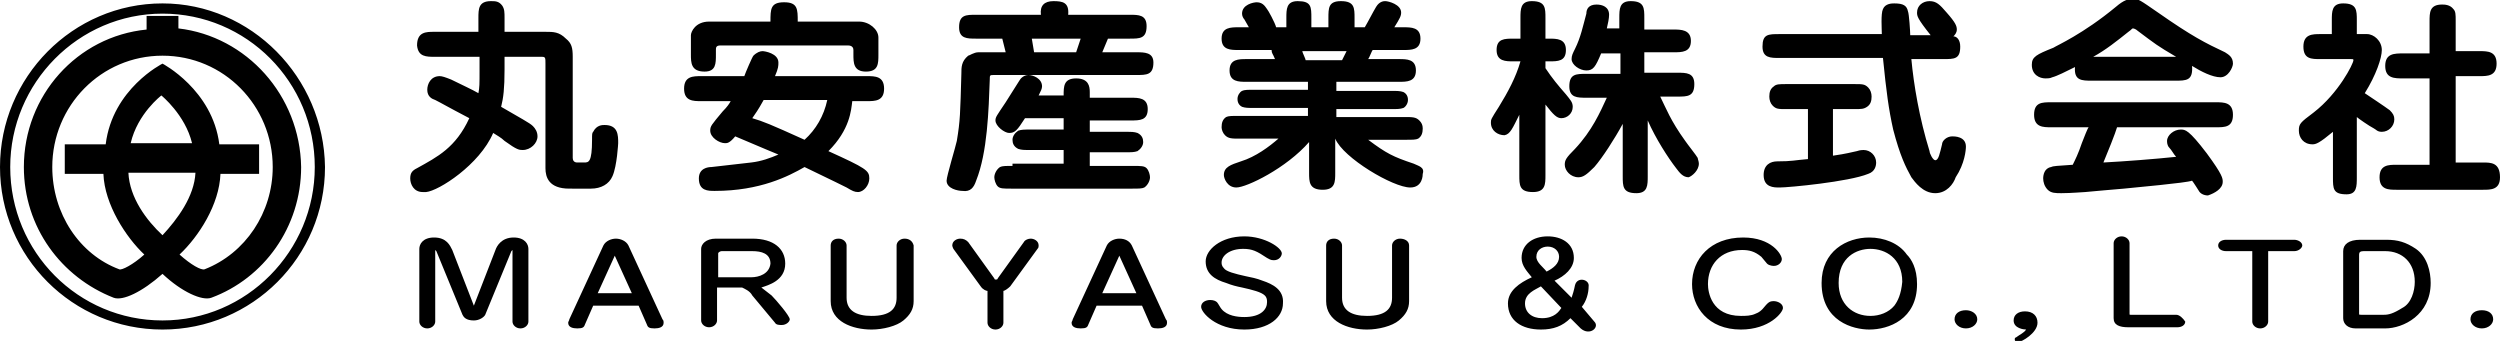 <?xml version="1.0" encoding="utf-8"?>
<!-- Generator: Adobe Illustrator 19.0.0, SVG Export Plug-In . SVG Version: 6.00 Build 0)  -->
<svg version="1.1" id="レイヤー_1" xmlns="http://www.w3.org/2000/svg" xmlns:xlink="http://www.w3.org/1999/xlink" x="0px"
	 y="0px" viewBox="0 0 220 30" style="enable-background:new 0 0 220 30;" xml:space="preserve">
<g>
	<g id="XMLID_422_">
		<path id="XMLID_423_" d="M52,16.6c0.9,0,1.6-0.4,1.9-1.1c0.4-0.9,0.5-2.9,0.5-2.9c0-0.7,0-1.6-1.2-1.6c-0.2,0-0.7,0-1,0.6
			c-0.1,0.1-0.1,0.2-0.1,0.7c0,2-0.3,2-0.7,2h-0.6c-0.3,0-0.4-0.2-0.4-0.4V5c0-0.8-0.1-1.2-0.6-1.6c-0.6-0.6-1.1-0.6-1.8-0.6h-3.6
			V1.6c0-0.5,0-0.8-0.2-1.1c-0.3-0.4-0.6-0.4-1-0.4c-1.1,0-1.1,0.7-1.1,1.5v1.2h-3.9c-0.7,0-1.5,0-1.5,1.2C36.8,5,37.5,5,38.3,5h3.9
			v1.2c0,1.2,0,1.5-0.1,2c-0.5-0.3-1.6-0.8-2.4-1.2c-0.5-0.2-0.8-0.3-1-0.3c-0.8,0-1.1,0.7-1.1,1.2c0,0.6,0.4,0.8,0.7,0.9
			c0.6,0.3,0.9,0.5,3,1.6c-1.2,2.6-2.8,3.4-4.6,4.4c-0.4,0.2-0.6,0.4-0.6,0.9c0,0.5,0.3,1.2,1.1,1.2c0.1,0,0.2,0,0.3,0
			c1.1-0.1,4.7-2.4,5.9-5.2c0.3,0.2,0.7,0.4,1,0.7c1.1,0.8,1.3,0.8,1.6,0.8c0.7,0,1.3-0.6,1.3-1.2c0-0.4-0.2-0.7-0.4-0.9
			c-0.3-0.3-1.1-0.7-2.8-1.7c0.2-0.8,0.3-1.6,0.3-3.3V5h3.3c0.3,0,0.3,0.1,0.3,0.6v9.2c0,0.8,0.3,1.8,2.1,1.8H52z M75.5,16.9
			c0.5,0,1-0.6,1-1.2c0-0.7-0.3-0.9-3.6-2.4c1.9-1.9,2-3.6,2.1-4.4h1.3c0.7,0,1.5,0,1.5-1.1c0-1.1-0.8-1.1-1.5-1.1h-8.1
			c0.3-0.7,0.3-0.9,0.3-1.2c0-0.8-1.2-1-1.4-1c-0.2,0-0.5,0.1-0.8,0.4c-0.1,0.1-0.7,1.5-0.8,1.8h-3.8c-0.7,0-1.5,0-1.5,1.1
			c0,1.1,0.8,1.1,1.5,1.1h2.6c-0.1,0.2-0.3,0.5-0.7,0.9c-1,1.2-1.1,1.3-1.1,1.7c0,0.6,0.8,1.1,1.3,1.1c0.2,0,0.4,0,0.9-0.6
			c2.8,1.2,3.1,1.3,3.8,1.6c-0.7,0.3-1.5,0.6-2.4,0.7l-3.5,0.4c-0.3,0-1.1,0.1-1.1,1c0,1.1,0.8,1.1,1.4,1.1c4,0,6.5-1.3,7.9-2.1
			c2.7,1.3,3.3,1.6,3.7,1.8C75,16.8,75.2,16.9,75.5,16.9z M70.8,12.3c-3.1-1.4-3.6-1.6-4.6-1.9c0.7-1,0.7-1.1,1-1.6h5.6
			C72.5,10.2,71.8,11.4,70.8,12.3z M62,6.3c1,0,1-0.7,1-1.5V4.4C63,4.2,63,4,63.4,4h11.2c0.1,0,0.5,0,0.5,0.4v0.4
			c0,0.7,0,1.5,1.1,1.5c1.1,0,1.1-0.7,1.1-1.5V3.3c0-0.7-0.8-1.4-1.7-1.4h-5.4c0-1.1,0-1.7-1.2-1.7c-1.2,0-1.2,0.6-1.2,1.7h-5.4
			c-1.2,0-1.6,0.9-1.6,1.2v1.7C60.8,5.5,60.8,6.3,62,6.3z M85.9,15.9c1-2.5,1.1-6.2,1.2-8.9c0-0.4,0-0.4,0.4-0.4H100
			c0.9,0,1.5,0,1.5-1.1c0-0.9-0.8-0.9-1.5-0.9H97l0.5-1.2h1.9c0.9,0,1.5,0,1.5-1.1c0-1-0.7-1-1.5-1H94c0.1-1.1-0.5-1.2-1.3-1.2
			c-0.8,0-1.2,0.4-1.1,1.2h-5.7c-0.9,0-1.5,0-1.5,1.1c0,1,0.7,1,1.5,1h2.3l0.3,1.2h-2.4c-0.4,0-0.8,0.3-0.9,0.3
			c-0.6,0.5-0.6,1-0.6,1.6c-0.1,3.5-0.1,4.1-0.4,5.9c-0.1,0.5-0.9,3.1-0.9,3.5c0,0.7,1,0.9,1.4,0.9C85.4,16.9,85.7,16.5,85.9,15.9z
			 M95.1,3.4l-0.4,1.2H91l-0.2-1.2H95.1z M89.1,14.6c-0.6,0-0.9,0-1.1,0.1c-0.3,0.2-0.5,0.6-0.5,0.9c0,0.2,0.1,0.6,0.3,0.8
			c0.2,0.2,0.5,0.2,1.2,0.2h10.6c0.6,0,0.9,0,1.1-0.1c0.3-0.2,0.5-0.6,0.5-0.9c0-0.2-0.1-0.6-0.3-0.8c-0.2-0.2-0.5-0.2-1.2-0.2h-3.8
			v-1.2H99c0.6,0,0.8,0,1.1-0.1c0.3-0.2,0.5-0.5,0.5-0.8c0-0.3-0.1-0.6-0.5-0.8c-0.3-0.1-0.5-0.1-1.1-0.1h-3.1v-1h3.6
			c0.8,0,1.5,0,1.5-1c0-1-0.8-1-1.5-1h-3.6V8.1c0-0.5-0.1-1.2-1.2-1.2c-1.1,0-1.1,0.7-1.1,1.5h-2.2c0.2-0.4,0.3-0.6,0.3-0.8
			c0-0.7-0.8-1-1.2-1c-0.4,0-0.7,0.3-0.8,0.5c-0.2,0.3-1,1.6-1.2,1.9c-0.8,1.2-0.9,1.3-0.9,1.6c0,0.5,0.8,1.1,1.2,1.1
			c0.5,0,0.7-0.2,1.4-1.3h3.4v1h-2.9c-0.6,0-0.8,0-1.1,0.1c-0.3,0.2-0.5,0.5-0.5,0.8c0,0.3,0.1,0.6,0.5,0.8c0.3,0.1,0.5,0.1,1.1,0.1
			h2.9v1.2H89.1z M124.4,14.4c-1.8-0.6-2.4-0.9-4-2.1h3.3c0.6,0,0.9,0,1.1-0.1c0.3-0.2,0.4-0.5,0.4-0.9c0-0.3-0.1-0.5-0.3-0.7
			c-0.3-0.3-0.6-0.3-1.3-0.3h-6V9.6h4.8c0.6,0,0.8,0,1.1-0.1c0.2-0.1,0.4-0.4,0.4-0.7c0-0.1,0-0.5-0.4-0.7c-0.3-0.1-0.5-0.1-1.1-0.1
			h-4.8V7.2h5.5c0.7,0,1.5,0,1.5-1c0-1-0.8-1-1.5-1h-2.7c0.1-0.1,0.3-0.7,0.4-0.8h2.7c0.7,0,1.5,0,1.5-1c0-1-0.8-1-1.5-1h-0.8
			c0.5-0.8,0.6-1,0.6-1.3c0-0.7-1.1-1-1.4-1c-0.1,0-0.5,0-0.8,0.5c-0.3,0.5-0.7,1.3-1,1.8h-0.9V1.6c0-0.9,0-1.5-1.2-1.5
			c-1.1,0-1.1,0.6-1.1,1.5v0.8h-1.5V1.6c0-1,0-1.5-1.2-1.5c-1,0-1,0.7-1,1.5v0.8h-0.9c-0.1-0.4-0.7-1.5-0.8-1.6
			c-0.1-0.1-0.3-0.6-0.9-0.6c-0.3,0-1.3,0.2-1.3,1c0,0.2,0.1,0.4,0.2,0.5c0.1,0.2,0.3,0.5,0.4,0.7h-0.9c-0.7,0-1.5,0-1.5,1
			c0,1,0.8,1,1.5,1h2.9c0,0.3,0.1,0.3,0.3,0.8h-2.5c-0.7,0-1.5,0-1.5,1c0,1,0.8,1,1.5,1h5.4v0.7h-4.7c-0.6,0-0.9,0-1.1,0.1
			c-0.2,0.1-0.4,0.4-0.4,0.7c0,0.1,0,0.5,0.4,0.7c0.3,0.1,0.5,0.1,1.1,0.1h4.7v0.7h-6.1c-0.6,0-0.9,0-1.1,0.1
			c-0.3,0.2-0.4,0.5-0.4,0.9c0,0.2,0.1,0.5,0.3,0.7c0.3,0.3,0.6,0.3,1.3,0.3h3.4c-0.8,0.7-2,1.6-3.3,2c-0.9,0.3-1.5,0.5-1.5,1.2
			c0,0.3,0.3,1.1,1.1,1.1c0.9,0,4.4-1.7,6.4-4v2.7c0,0.8,0,1.5,1.2,1.5c1.1,0,1.1-0.7,1.1-1.5v-3c0.7,1.7,5.1,4.3,6.6,4.3
			c1.1,0,1.1-1.1,1.1-1.2C125.4,14.7,124.8,14.6,124.4,14.4z M114.9,5.3c0-0.1-0.3-0.7-0.3-0.8h3.9c-0.1,0.2-0.3,0.6-0.4,0.8H114.9z
			 M133.7,10.1v5.3c0,0.9,0,1.5,1.2,1.5c1.1,0,1.1-0.7,1.1-1.5V9.2c0.7,0.9,1,1.2,1.4,1.2c0.5,0,1-0.4,1-1c0-0.4-0.2-0.6-0.6-1.1
			c-0.7-0.8-1.2-1.4-1.8-2.3V5.4h0.3c0.8,0,1.5,0,1.5-1c0-1-0.8-1-1.5-1H136V1.6c0-0.9,0-1.5-1.2-1.5c-1,0-1,0.7-1,1.5v1.8h-0.6
			c-0.8,0-1.5,0-1.5,1c0,1,0.8,1,1.5,1h0.6c-0.4,1.4-1.1,2.7-1.9,4c-0.7,1.1-0.7,1.1-0.7,1.4c0,0.7,0.6,1.1,1.2,1.1
			C132.9,11.8,133.1,11.3,133.7,10.1z M149.5,14.4c0-0.2-0.1-0.4-0.1-0.5c-0.1-0.2-0.9-1.2-1.1-1.5c-1.3-1.8-1.7-2.9-2.2-3.9h1.5
			c0.9,0,1.5,0,1.5-1.1c0-1-0.7-1-1.5-1h-2.9V4.6h2.6c0.7,0,1.5,0,1.5-1c0-1-0.9-1-1.5-1h-2.6V1.6c0-0.9,0-1.5-1.2-1.5
			c-1,0-1,0.7-1,1.5v0.9h-1.1c0.1-0.4,0.2-0.9,0.2-1.2c0-0.7-0.6-0.9-1.1-0.9c-0.7,0-0.9,0.4-0.9,0.8c-0.3,1.1-0.5,2.1-1,3.1
			c-0.2,0.4-0.3,0.6-0.3,0.9c0,0.5,0.7,1,1.3,1c0.6,0,0.8-0.3,1.3-1.5h1.7v1.8h-3c-0.9,0-1.5,0-1.5,1.1c0,1,0.7,1,1.5,1h1.8
			c-0.6,1.3-1.3,2.9-2.8,4.5c-0.8,0.8-0.9,1-0.9,1.4c0,0.5,0.5,1.1,1.2,1.1c0.4,0,0.7-0.2,1.4-0.9c0.7-0.8,1.8-2.5,2.5-3.8v4.6
			c0,0.9,0,1.5,1.2,1.5c1,0,1-0.7,1-1.5v-4.9c0.7,1.6,1.8,3.3,2.5,4.2c0.3,0.4,0.6,0.8,1.1,0.8C148.9,15.5,149.5,15,149.5,14.4z
			 M156.4,14.2c-0.6,0-1.2,0.3-1.2,1.2c0,1.1,0.9,1.1,1.4,1.1c0.8,0,6.1-0.5,7.8-1.2c0.6-0.2,0.7-0.7,0.7-1c0-0.6-0.5-1.1-1.1-1.1
			c-0.1,0-0.3,0-0.6,0.1c-1.3,0.3-1.5,0.3-2.1,0.4V9.6h1.9c0.6,0,0.8,0,1.1-0.2c0.3-0.2,0.4-0.5,0.4-0.9c0-0.3-0.1-0.6-0.3-0.8
			c-0.3-0.3-0.5-0.3-1.2-0.3h-6c-0.6,0-0.9,0-1.1,0.2c-0.3,0.2-0.4,0.5-0.4,0.9c0,0.3,0.1,0.6,0.3,0.8c0.3,0.3,0.5,0.3,1.2,0.3h1.9
			V14C157.9,14.1,157.7,14.2,156.4,14.2z M173,12.9c0-0.9-1-0.9-1.2-0.9c-0.5,0-0.9,0.4-0.9,0.7c-0.2,0.8-0.3,1.4-0.6,1.4
			c-0.2,0-0.5-0.6-0.5-0.8c-0.9-2.9-1.4-5.9-1.6-8.1h2.8c1,0,1.5,0,1.5-1.1c0-0.6-0.3-0.9-0.6-0.9c0.1-0.1,0.3-0.3,0.3-0.6
			c0-0.3-0.1-0.6-0.9-1.5c-0.6-0.7-0.9-1-1.5-1c-0.6,0-1.1,0.4-1.1,1c0,0.3,0,0.5,1.2,2h-1.8c0-0.3-0.1-1.9-0.2-2.1
			c-0.1-0.5-0.4-0.7-1.2-0.7c-0.2,0-0.8,0-1,0.5c-0.2,0.4-0.1,1.8-0.1,2.2h-9c-1,0-1.5,0-1.5,1.1c0,1,0.7,1,1.5,1h9.1
			c0.3,3,0.5,4.5,0.9,6.3c0.6,2.3,1.1,3.3,1.6,4.2c0.3,0.4,1,1.4,2.1,1.4c1,0,1.6-0.8,1.8-1.4C172.9,14.4,173,13.2,173,12.9z
			 M180,6.9c0.2,0,0.4,0,0.6-0.1c0.4-0.1,1.2-0.5,2-0.9c-0.1,1.2,0.6,1.2,1.5,1.2h7.3c1,0,1.6,0,1.5-1.3c0.8,0.5,1.8,1,2.5,1
			c0.7,0,1.1-0.9,1.1-1.2c0-0.6-0.4-0.8-0.7-1c-1.7-0.8-2.9-1.4-5.9-3.5c-1.6-1.1-1.7-1.2-2.2-1.2c-0.4,0-0.8,0.1-1.5,0.7
			C183.3,3,181,4,180.7,4.2c-1.5,0.6-1.9,0.8-1.9,1.5C178.8,6.6,179.5,6.9,180,6.9z M187.3,2.8c0.3-0.2,0.3-0.3,0.4-0.3
			c0.1,0,0.3,0.1,0.4,0.2c1.6,1.2,1.7,1.3,3.4,2.3h-7.3C185.3,4.4,186.3,3.6,187.3,2.8z M195.6,16c0-0.3,0-0.6-1.4-2.5
			c-1.6-2.1-1.9-2.1-2.3-2.1c-0.6,0-1.2,0.5-1.2,1c0,0.1,0,0.4,0.2,0.6c0.2,0.2,0.4,0.6,0.6,0.8c-1.9,0.2-4.5,0.4-6.4,0.5
			c0.3-0.7,1.1-2.7,1.2-3.1h8.7c0.8,0,1.5,0,1.5-1.1c0-1.1-0.8-1.1-1.5-1.1h-14.5c-0.8,0-1.5,0-1.5,1.1c0,1.1,0.8,1.1,1.5,1.1h3.3
			c-0.1,0.1-0.4,0.9-0.6,1.4c-0.3,0.9-0.6,1.5-0.8,1.9c-1.4,0.1-1.7,0.1-1.9,0.2c-0.6,0.1-0.7,0.7-0.7,1c0,0.3,0.1,0.7,0.4,1
			c0.3,0.3,0.7,0.3,1.2,0.3c0.9,0,1.9-0.1,2.1-0.1c1-0.1,2.3-0.2,3.4-0.3c0.9-0.1,5.5-0.5,6-0.7c0.1,0.1,0.6,0.9,0.6,0.9
			c0.1,0.2,0.4,0.4,0.8,0.4C194.9,17,195.6,16.6,195.6,16z M207.4,15.6v-5.3c0.1,0.1,1.1,0.8,1.5,1c0.2,0.1,0.3,0.3,0.7,0.3
			c0.6,0,1.1-0.5,1.1-1.1c0-0.3-0.1-0.5-0.4-0.8c-0.4-0.3-1.9-1.3-2.2-1.5c1-1.6,1.5-3.1,1.5-3.8c0-0.8-0.7-1.4-1.3-1.4h-0.9V1.8
			c0-0.9,0-1.5-1.2-1.5c-1,0-1,0.7-1,1.5V3h-1c-0.7,0-1.5,0-1.5,1.1c0,1.1,0.7,1.1,1.5,1.1h2.6c0.3,0,0.3,0,0.3,0.1
			c0,0.3-1.3,2.9-3.5,4.6c-1.2,0.9-1.3,1-1.3,1.6c0,0.6,0.4,1.2,1.2,1.2c0.3,0,0.6-0.1,1.8-1.1v4c0,1,0,1.5,1.2,1.5
			C207.4,17.1,207.4,16.4,207.4,15.6z M218.5,14.3h-2.4V6.7h2.1c0.7,0,1.5,0,1.5-1.1c0-1.1-0.8-1.1-1.5-1.1h-2.1V1.8
			c0-0.5,0-0.8-0.2-1c-0.3-0.4-0.8-0.4-1-0.4c-1.1,0-1.1,0.7-1.1,1.5v2.8h-2.3c-0.8,0-1.6,0-1.6,1.1c0,1.1,0.8,1.1,1.6,1.1h2.3v7.6
			h-2.9c-0.7,0-1.5,0-1.5,1.1c0,1.1,0.8,1.1,1.5,1.1h7.6c0.7,0,1.5,0,1.5-1.1C220,14.3,219.2,14.3,218.5,14.3z M14.3,0.3
			C6.4,0.3,0,6.8,0,14.7C0,22.6,6.4,29,14.3,29c7.9,0,14.3-6.4,14.3-14.3C28.5,6.8,22.1,0.3,14.3,0.3z M14.3,28.2
			c-7.4,0-13.4-6-13.4-13.5c0-7.4,6-13.5,13.4-13.5c7.4,0,13.4,6,13.4,13.5C27.7,22.1,21.7,28.2,14.3,28.2z M15.7,2.5V1.4h-2.8v1.2
			C6.8,3.2,2.1,8.4,2.1,14.7c0,5.3,3.3,9.7,7.9,11.5c0.8,0.3,2.5-0.5,4.3-2.1c1.7,1.6,3.5,2.4,4.3,2.1c4.6-1.7,7.9-6.2,7.9-11.5
			C26.4,8.4,21.7,3.2,15.7,2.5z M11.3,15.2h5.9c-0.1,2.1-1.6,4.1-2.9,5.5C12.9,19.4,11.4,17.4,11.3,15.2z M11.5,12.6
			c0.6-2.6,2.7-4.2,2.7-4.2s2.1,1.7,2.7,4.2H11.5z M18,23.7c-0.3,0.1-1.2-0.4-2.2-1.3c1.7-1.6,3.5-4.4,3.6-7.1h3.4v-2.6h-3.5
			c-0.6-4.8-5-7.1-5-7.1s-4.4,2.2-5,7.1H5.7v2.6h3.4c0.1,2.7,2,5.6,3.6,7.1c-1,0.9-2,1.4-2.2,1.3c-3.5-1.3-5.9-4.9-5.9-9
			c0-5.4,4.3-9.8,9.7-9.8c5.4,0,9.7,4.4,9.7,9.8C24,18.7,21.6,22.3,18,23.7z M45.2,20.9c-1.1,0-1.5,0.8-1.6,1.1l-1.9,4.9L39.8,22
			c-0.2-0.4-0.5-1.1-1.6-1.1c-1,0-1.3,0.6-1.3,1v6.4c0,0.3,0.3,0.6,0.7,0.6c0.4,0,0.7-0.3,0.7-0.6v-6.2c0,0,0-0.1,0-0.1
			c0,0,0.1,0.1,0.1,0.1l2.3,5.6c0.1,0.2,0.3,0.5,1,0.5c0.5,0,0.9-0.3,1-0.5l2.3-5.6c0,0,0.1-0.1,0.1-0.1c0,0,0,0.1,0,0.1v6.2
			c0,0.3,0.3,0.6,0.7,0.6c0.4,0,0.7-0.3,0.7-0.6v-6.4C46.5,21.5,46.2,20.9,45.2,20.9z M55.3,21.6c-0.2-0.4-0.7-0.6-1.1-0.6
			c-0.4,0-0.9,0.2-1.1,0.6l-3,6.5c0,0.1-0.1,0.2-0.1,0.3c0,0.4,0.4,0.5,0.8,0.5c0.5,0,0.6-0.1,0.7-0.4l0.7-1.6h4l0.7,1.6
			c0.1,0.3,0.2,0.4,0.7,0.4c0.4,0,0.8-0.1,0.8-0.5c0-0.1,0-0.2-0.1-0.3L55.3,21.6z M52.6,25.8l1.5-3.3c0,0,0,0,0,0c0,0,0,0,0,0
			l1.5,3.3H52.6z M67,25.3c0.6-0.2,2.1-0.6,2.1-2.1c0-1.3-1-2.2-2.9-2.2H63c-0.9,0-1.3,0.5-1.3,0.9v6.3c0,0.3,0.3,0.6,0.7,0.6
			c0.4,0,0.7-0.3,0.7-0.6v-2.9h2.2c0.2,0.1,0.7,0.3,0.9,0.7l2,2.4c0.1,0.2,0.4,0.2,0.6,0.2c0.4,0,0.7-0.3,0.7-0.5
			c0-0.3-1.2-1.7-1.6-2.1C67.5,25.7,67.4,25.6,67,25.3z M66.1,24.4h-2.9v-2.1c0-0.1,0.2-0.2,0.3-0.2h2.7c0.8,0,1.6,0.2,1.6,1.1
			C67.7,24.1,66.8,24.4,66.1,24.4z M79.6,21c-0.4,0-0.7,0.3-0.7,0.6v4.6c0,1-0.6,1.6-2.2,1.6c-1.4,0-2.2-0.5-2.2-1.6v-4.6
			c0-0.3-0.3-0.6-0.7-0.6c-0.5,0-0.7,0.3-0.7,0.6v4.9c0,1.8,1.9,2.5,3.6,2.5c1,0,2.2-0.3,2.8-0.8c0.6-0.5,0.9-1,0.9-1.7v-4.9
			C80.3,21.2,80,21,79.6,21z M90.7,21c-0.2,0-0.5,0.1-0.6,0.3l-2.3,3.2c0,0.1-0.1,0.1-0.2,0.1c0,0-0.1,0-0.1-0.1l-2.3-3.2
			C85,21.1,84.8,21,84.5,21c-0.3,0-0.7,0.2-0.7,0.6c0,0,0,0.1,0.1,0.3l2.4,3.3c0.2,0.3,0.5,0.4,0.6,0.4v2.8c0,0.3,0.3,0.6,0.7,0.6
			c0.4,0,0.7-0.3,0.7-0.6v-2.8c0.1,0,0.4-0.2,0.6-0.4l2.4-3.3c0.1-0.1,0.1-0.2,0.1-0.3C91.4,21.2,91,21,90.7,21z M99.6,21.6
			C99.4,21.2,99,21,98.5,21c-0.4,0-0.9,0.2-1.1,0.6l-3,6.5c0,0.1-0.1,0.2-0.1,0.3c0,0.4,0.4,0.5,0.8,0.5c0.5,0,0.6-0.1,0.7-0.4
			l0.7-1.6h4l0.7,1.6c0.1,0.3,0.2,0.4,0.7,0.4c0.4,0,0.8-0.1,0.8-0.5c0-0.1,0-0.2-0.1-0.3L99.6,21.6z M97,25.8l1.5-3.3c0,0,0,0,0,0
			c0,0,0,0,0,0l1.5,3.3H97z M111.1,24.7c-0.5-0.2-1-0.3-1.5-0.4c-0.9-0.2-1.7-0.4-1.9-0.7c-0.2-0.2-0.2-0.4-0.2-0.5
			c0-0.6,0.7-1.2,1.9-1.2c0.8,0,1.2,0.2,2.1,0.8c0.2,0.1,0.3,0.2,0.6,0.2c0.5,0,0.7-0.4,0.7-0.6c0-0.5-1.5-1.5-3.3-1.5
			c-2.1,0-3.4,1.2-3.4,2.2c0,1.1,0.8,1.6,1.8,1.9c0.5,0.2,0.9,0.3,1.4,0.4c0.9,0.2,1.7,0.4,2,0.7c0.2,0.2,0.2,0.4,0.2,0.6
			c0,0.6-0.5,1.3-2,1.3c-0.6,0-1.5-0.1-2-0.7c-0.1-0.1-0.3-0.5-0.4-0.6c-0.1-0.1-0.3-0.2-0.6-0.2c-0.4,0-0.8,0.2-0.8,0.6
			c0,0.5,1.3,2,3.8,2c2.2,0,3.4-1.1,3.4-2.3C113,25.5,112,25,111.1,24.7z M123.2,21c-0.4,0-0.7,0.3-0.7,0.6v4.6c0,1-0.6,1.6-2.2,1.6
			c-1.4,0-2.2-0.5-2.2-1.6v-4.6c0-0.3-0.3-0.6-0.7-0.6c-0.5,0-0.7,0.3-0.7,0.6v4.9c0,1.8,1.9,2.5,3.6,2.5c1,0,2.2-0.3,2.8-0.8
			c0.6-0.5,0.9-1,0.9-1.7v-4.9C124,21.2,123.6,21,123.2,21z M156.1,26.5c-0.4,0-0.5,0.1-1,0.7c-0.1,0.1-0.3,0.3-0.6,0.4
			c-0.4,0.2-0.9,0.2-1.3,0.2c-2.6,0-2.9-2.1-2.9-2.8c0-1.7,1.1-3,3-3c0.6,0,1.1,0.1,1.7,0.6c0.1,0.1,0.4,0.5,0.5,0.6
			c0.2,0.2,0.6,0.2,0.6,0.2c0.4,0,0.7-0.3,0.7-0.6c0-0.4-0.9-1.9-3.4-1.9c-2.9,0-4.5,1.9-4.5,4.1c0,2,1.4,4,4.3,4
			c2.5,0,3.7-1.5,3.7-1.9C156.9,26.7,156.4,26.5,156.1,26.5z M164.5,20.9c-2,0-4.2,1.2-4.2,4c0,3.4,2.8,4.1,4.2,4.1
			c1.7,0,4.2-0.9,4.2-4c0-1.4-0.5-2.2-0.9-2.6C167.1,21.4,165.8,20.9,164.5,20.9z M166.7,26.9c-0.5,0.6-1.3,0.9-2.1,0.9
			c-1.5,0-2.8-1-2.8-2.9c0-2.3,1.6-3,2.8-3c1.3,0,2.8,0.8,2.8,2.9C167.3,25.9,167,26.5,166.7,26.9z M173,27.3c-0.6,0-1,0.3-1,0.8
			c0,0.4,0.4,0.8,1,0.8s1-0.4,1-0.8C174,27.6,173.5,27.3,173,27.3z M178.2,27.4c-0.6,0-1,0.3-1,0.8c0,0.7,0.9,0.8,1.1,0.8
			c-0.2,0.3-0.5,0.4-0.9,0.7c-0.1,0-0.1,0.1-0.1,0.2c0,0.1,0.1,0.2,0.3,0.2c0.3,0,1.7-0.8,1.7-1.7C179.3,27.8,178.9,27.4,178.2,27.4
			z M191.5,27.7h-4c-0.1,0-0.1,0-0.1-0.1v-6.2c0-0.3-0.3-0.6-0.7-0.6c-0.4,0-0.7,0.3-0.7,0.6V28c0,0.6,0.5,0.8,1.3,0.8h4.3
			c0.4,0,0.7-0.2,0.7-0.5C192.1,28,191.8,27.7,191.5,27.7z M201.9,21.1h-6c-0.4,0-0.7,0.2-0.7,0.5c0,0.3,0.3,0.5,0.7,0.5h2.3v6.2
			c0,0.3,0.3,0.6,0.7,0.6c0.4,0,0.7-0.3,0.7-0.6v-6.2h2.3c0.4,0,0.7-0.3,0.7-0.5C202.6,21.3,202.2,21.1,201.9,21.1z M212.6,21.9
			c-0.9-0.6-1.6-0.8-2.6-0.8h-2.3c-1,0-1.5,0.4-1.5,1v5.9c0,0.5,0.4,0.9,1.1,0.9h2.6c1.6,0,4-1.2,4-4
			C213.9,23.9,213.6,22.6,212.6,21.9z M211.4,27.1c-0.8,0.5-1.2,0.6-1.6,0.6h-2c-0.2,0-0.2,0-0.2-0.1v-5.2c0-0.2,0.1-0.3,0.4-0.3
			h1.9c1.5,0,2.6,1,2.6,2.7C212.5,25.6,212.2,26.7,211.4,27.1z M218.4,27.3c-0.6,0-1,0.3-1,0.8c0,0.4,0.4,0.8,1,0.8
			c0.6,0,1-0.4,1-0.8C219.4,27.6,219,27.3,218.4,27.3z M139.2,27c0.4-0.5,0.6-1.2,0.6-1.8c0.1-0.6-1-0.9-1.2-0.1
			c-0.1,0.5-0.2,0.8-0.3,1.1l-1.5-1.5c0.9-0.4,1.7-1.1,1.7-2c0-1.3-1.1-1.9-2.3-1.9c-1.3,0-2.3,0.7-2.3,1.9c0,0.7,0.5,1.2,0.9,1.7
			c-1.1,0.5-2.1,1.2-2.1,2.3c0,1.5,1.2,2.3,2.9,2.3c1.1,0,1.9-0.3,2.6-1l0.9,0.9c0.8,0.7,1.7-0.1,1.2-0.6L139.2,27z M136.2,21.7
			c0.6,0,1,0.4,1,0.9c0,0.6-0.5,1-1.1,1.3c-0.3-0.4-0.9-0.8-0.9-1.3C135.2,22,135.7,21.7,136.2,21.7z M135.7,28
			c-0.9,0-1.5-0.5-1.5-1.3c0-0.9,0.9-1.2,1.4-1.5l1.8,1.9C137.2,27.4,136.8,28,135.7,28z"/>
	</g>
</g>
</svg>
